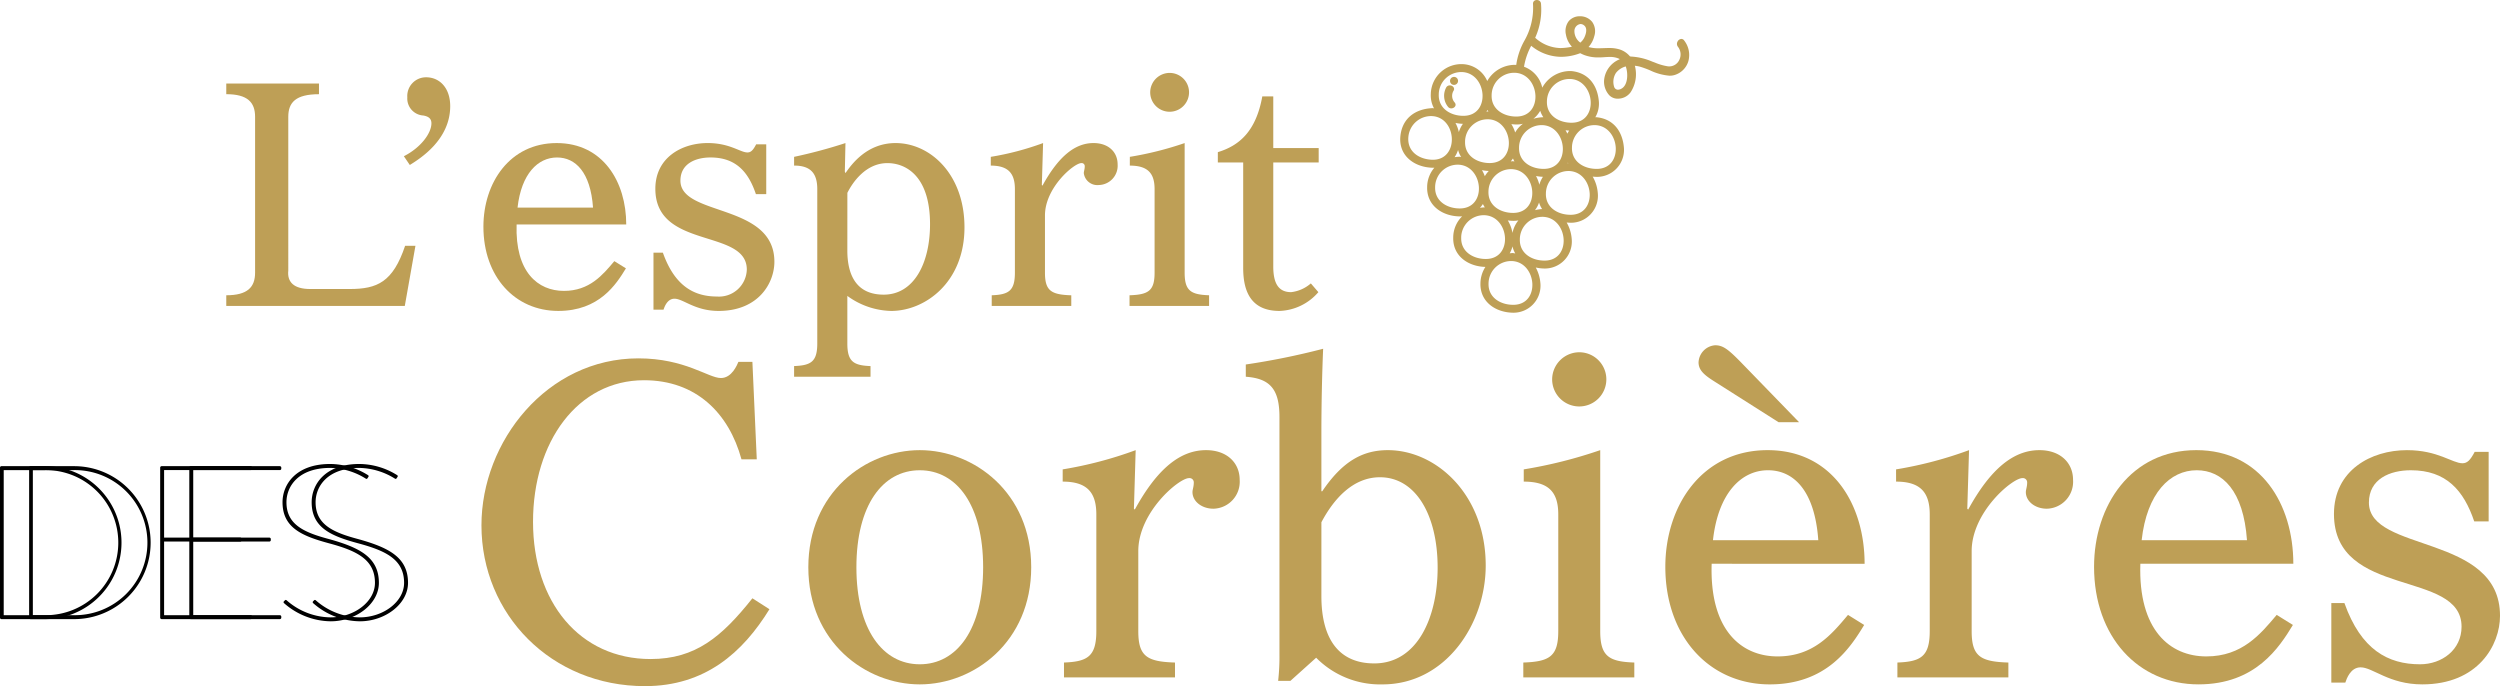 <svg xmlns="http://www.w3.org/2000/svg" xmlns:xlink="http://www.w3.org/1999/xlink" width="343.233" height="94.201" viewBox="0 0 343.233 94.201">
  <defs>
    <clipPath id="clip-path">
      <rect id="Rectangle_791" data-name="Rectangle 791" width="343.233" height="94.2" transform="translate(0 0)" fill="none"/>
    </clipPath>
    <clipPath id="clip-path-2">
      <rect id="Rectangle_792" data-name="Rectangle 792" width="39.686" height="42.933" transform="translate(192.237 -0.001)" fill="none"/>
    </clipPath>
  </defs>
  <g id="Groupe_10444" data-name="Groupe 10444" transform="translate(0 0.001)">
    <g id="Groupe_10441" data-name="Groupe 10441">
      <g id="Groupe_10440" data-name="Groupe 10440" clip-path="url(#clip-path)">
        <path id="Tracé_35401" data-name="Tracé 35401" d="M101.8,63.062c-1.74-6.36-6.24-10.86-13.38-10.86-9.119,0-15.239,8.46-15.239,19.439,0,11.04,6.42,18.84,16.14,18.84,6.179,0,9.779-3.061,13.979-8.34l2.34,1.5c-3.66,5.94-8.819,10.56-17.1,10.56C75.7,94.2,66.1,84.361,66.1,72.122,66.1,60.6,75.1,49.2,87.64,49.2c6.419,0,9.6,2.7,11.339,2.7,1.5,0,2.219-1.8,2.4-2.22h1.92l.6,13.38Z" fill="#be9f56"/>
        <path id="Tracé_35402" data-name="Tracé 35402" d="M141.578,77.881c0,10.26-7.859,16.079-15.3,16.079s-15.3-5.819-15.3-16.079,7.86-16.08,15.3-16.08,15.3,5.82,15.3,16.08m-24,0c0,8.52,3.6,13.319,8.7,13.319s8.7-4.8,8.7-13.319-3.6-13.319-8.7-13.319-8.7,4.8-8.7,13.319" fill="#be9f56"/>
        <path id="Tracé_35403" data-name="Tracé 35403" d="M145.9,64.442a54.279,54.279,0,0,0,10.02-2.641l-.241,8.04.12.121c3.121-5.7,6.3-8.161,9.78-8.161,2.88,0,4.62,1.741,4.62,4.08a3.7,3.7,0,0,1-3.6,3.96c-1.62,0-2.88-1.019-2.88-2.28,0-.359.18-.72.18-1.319a.584.584,0,0,0-.66-.6c-1.38,0-6.959,4.681-6.959,10.021V86.641c0,3.48,1.2,4.2,5.039,4.32V93H146.079v-2.04c3.24-.121,4.44-.84,4.44-4.32V70.622c0-3.061-1.32-4.5-4.62-4.5Z" fill="#be9f56"/>
        <path id="Tracé_35404" data-name="Tracé 35404" d="M171.038,50.042a99.778,99.778,0,0,0,10.62-2.16c-.12,2.76-.24,7.08-.24,11.52v8.04h.12c2.76-4.08,5.52-5.641,9-5.641,6.659,0,13.44,6.12,13.44,15.84,0,8.04-5.521,16.319-14.161,16.319A12.333,12.333,0,0,1,180.7,90.3l-3.54,3.181h-1.679a30.033,30.033,0,0,0,.179-3.721V57.241c0-3.839-1.32-5.279-4.62-5.519Zm10.38,31.8c0,5.88,2.4,9.239,7.26,9.239,5.939,0,8.7-6.359,8.7-13.139,0-7.32-3.06-12.419-7.919-12.419-3.72,0-6.36,3-8.04,6.179Z" fill="#be9f56"/>
        <path id="Tracé_35405" data-name="Tracé 35405" d="M209.2,64.442A63.644,63.644,0,0,0,219.7,61.8v24.84c0,3.48,1.2,4.2,4.68,4.32V93h-15.24v-2.04c3.6-.12,4.8-.84,4.8-4.32V70.622c0-3.061-1.32-4.5-4.74-4.5Zm7.62-16.08a3.72,3.72,0,1,1-3.72,3.721,3.74,3.74,0,0,1,3.72-3.721" fill="#be9f56"/>
        <path id="Tracé_35406" data-name="Tracé 35406" d="M235,77.4c-.3,9.12,4.079,12.72,9.06,12.72,4.92,0,7.439-3.06,9.659-5.7l2.22,1.381c-1.86,3.059-5.1,8.159-12.959,8.159-8.28,0-14.34-6.54-14.34-16.14,0-8.4,5.04-16.019,14.04-16.019,8.879,0,13.319,7.44,13.319,15.6Zm9.18-19.439-8.88-5.64c-1.32-.84-2.1-1.5-2.1-2.579a2.46,2.46,0,0,1,2.279-2.34c1.08,0,1.8.539,3.72,2.52l7.8,8.039Zm5.459,16.2c-.479-6.78-3.359-9.6-6.9-9.6-3.661,0-6.84,3.12-7.56,9.6Z" fill="#be9f56"/>
        <path id="Tracé_35407" data-name="Tracé 35407" d="M260.316,64.442a54.28,54.28,0,0,0,10.02-2.641l-.241,8.04.12.121c3.121-5.7,6.3-8.161,9.781-8.161,2.88,0,4.619,1.741,4.619,4.08a3.7,3.7,0,0,1-3.6,3.96c-1.62,0-2.88-1.019-2.88-2.28,0-.359.18-.72.18-1.319a.584.584,0,0,0-.659-.6c-1.381,0-6.96,4.681-6.96,10.021V86.641c0,3.48,1.2,4.2,5.04,4.32V93H260.5v-2.04c3.24-.121,4.44-.84,4.44-4.32V70.622c0-3.061-1.32-4.5-4.62-4.5Z" fill="#be9f56"/>
        <path id="Tracé_35408" data-name="Tracé 35408" d="M293.855,77.4c-.3,9.12,4.08,12.72,9.06,12.72,4.92,0,7.439-3.06,9.659-5.7L314.8,85.8c-1.861,3.059-5.1,8.159-12.96,8.159-8.279,0-14.339-6.54-14.339-16.14,0-8.4,5.039-16.019,14.039-16.019,8.88,0,13.319,7.44,13.319,15.6Zm14.64-3.239c-.48-6.78-3.36-9.6-6.9-9.6-3.66,0-6.84,3.12-7.56,9.6Z" fill="#be9f56"/>
        <path id="Tracé_35409" data-name="Tracé 35409" d="M341.674,62.041v9.54h-1.98c-1.44-4.26-3.84-7.019-8.7-7.019-2.88,0-5.759,1.2-5.759,4.439,0,6.9,18,4.26,18,15.539,0,4.021-3,9.42-10.68,9.42-4.56,0-6.779-2.34-8.46-2.34-1.38,0-1.92,1.56-2.1,2.1h-1.92V82.8h1.8c2.28,6.419,6,8.4,10.38,8.4,3,0,5.7-1.98,5.7-5.16,0-7.919-17.518-3.779-17.518-15.479,0-6,5.1-8.76,10.019-8.76,4.26,0,6.24,1.8,7.619,1.8.661,0,1.08-.42,1.681-1.561Z" fill="#be9f56"/>
        <path id="Tracé_35410" data-name="Tracé 35410" d="M39.58,37.141c-.172,1.592.774,2.537,3.011,2.537h5.418c3.783,0,5.933-.945,7.61-5.933h1.419L55.576,42H31.066V40.538c2.924,0,3.956-1.118,3.956-3.095V16.029c0-1.978-1.032-3.1-3.956-3.1V11.471H43.794v1.462c-3.182,0-4.214,1.118-4.214,3.1Z" fill="#be9f56"/>
        <path id="Tracé_35411" data-name="Tracé 35411" d="M55.448,21.447c2.364-1.2,3.783-3.182,3.783-4.515,0-.645-.387-.946-1.117-1.075a2.341,2.341,0,0,1-2.193-2.494,2.572,2.572,0,0,1,2.58-2.752c1.891,0,3.31,1.505,3.31,3.956,0,4.644-4.171,7.224-5.547,8.084Z" fill="#be9f56"/>
        <path id="Tracé_35412" data-name="Tracé 35412" d="M70.927,30.82c-.215,6.536,2.924,9.116,6.494,9.116,3.525,0,5.331-2.193,6.922-4.084l1.592.988c-1.334,2.193-3.656,5.847-9.289,5.847-5.934,0-10.277-4.686-10.277-11.566,0-6.019,3.612-11.48,10.062-11.48,6.364,0,9.547,5.332,9.547,11.179ZM81.419,28.5c-.344-4.858-2.408-6.88-4.945-6.88-2.623,0-4.9,2.236-5.418,6.88Z" fill="#be9f56"/>
        <path id="Tracé_35413" data-name="Tracé 35413" d="M105.2,19.813V26.65h-1.42c-1.031-3.053-2.752-5.031-6.234-5.031-2.065,0-4.128.86-4.128,3.182,0,4.945,12.9,3.053,12.9,11.137,0,2.881-2.149,6.75-7.653,6.75-3.269,0-4.859-1.677-6.064-1.677-.988,0-1.375,1.118-1.5,1.5H89.718V34.691h1.291c1.632,4.6,4.3,6.019,7.438,6.019a3.818,3.818,0,0,0,4.085-3.7c0-5.676-12.557-2.709-12.557-11.094,0-4.3,3.657-6.277,7.182-6.277,3.053,0,4.472,1.29,5.461,1.29.473,0,.773-.3,1.2-1.118Z" fill="#be9f56"/>
        <path id="Tracé_35414" data-name="Tracé 35414" d="M109.024,21.533a69.253,69.253,0,0,0,7.052-1.892l-.086,3.913.086.215c.861-1.247,2.967-4.128,6.88-4.128,4.774,0,9.46,4.3,9.46,11.566,0,7.569-5.418,11.481-10.061,11.481a10.536,10.536,0,0,1-6.021-2.064V47.16c0,2.495.86,3.01,3.183,3.1v1.462H109.024V50.256c2.323-.086,3.182-.6,3.182-3.1v-21.2c0-2.192-.945-3.224-3.182-3.224Zm7.31,12.856c0,3.44,1.29,6.063,4.988,6.063,4.171,0,6.365-4.342,6.365-9.674,0-6.665-3.355-8.385-5.849-8.385-3.01,0-4.816,2.709-5.5,4.085Z" fill="#be9f56"/>
        <path id="Tracé_35415" data-name="Tracé 35415" d="M136.028,21.532a38.909,38.909,0,0,0,7.181-1.892l-.172,5.762.086.086c2.236-4.085,4.514-5.848,7.009-5.848,2.064,0,3.31,1.247,3.31,2.924a2.652,2.652,0,0,1-2.579,2.838,1.873,1.873,0,0,1-2.064-1.634c0-.257.129-.516.129-.946a.418.418,0,0,0-.473-.43c-.989,0-4.988,3.354-4.988,7.181v7.869c0,2.493.86,3.01,3.612,3.1V42H136.157V40.538c2.322-.086,3.182-.6,3.182-3.1V25.961c0-2.193-.946-3.225-3.311-3.225Z" fill="#be9f56"/>
        <path id="Tracé_35416" data-name="Tracé 35416" d="M155.12,21.532a45.625,45.625,0,0,0,7.524-1.891v17.8c0,2.493.861,3.009,3.355,3.095V42H155.077V40.538c2.58-.086,3.44-.6,3.44-3.095V25.961c0-2.192-.947-3.224-3.4-3.224Zm5.461-11.523a2.666,2.666,0,1,1-2.666,2.666,2.68,2.68,0,0,1,2.666-2.666" fill="#be9f56"/>
        <path id="Tracé_35417" data-name="Tracé 35417" d="M167.2,20.888c2.967-.9,5.246-2.881,6.105-7.654h1.506v7.094h6.235v1.979h-6.235V36.582c0,2.409.774,3.527,2.451,3.527a4.971,4.971,0,0,0,2.709-1.2l1.032,1.2a7.355,7.355,0,0,1-5.332,2.579c-3.784,0-4.989-2.493-4.989-5.891V22.307H167.2Z" fill="#be9f56"/>
        <path id="Tracé_35418" data-name="Tracé 35418" d="M0,64.211A.2.2,0,0,1,.181,64h6a10.5,10.5,0,1,1,0,21h-6A.2.2,0,0,1,0,84.79ZM6.18,84.46a9.96,9.96,0,1,0,0-19.919H.51V84.46Z"/>
        <path id="Tracé_35419" data-name="Tracé 35419" d="M21.99,64.211A.205.205,0,0,1,22.2,64H34.409a.205.205,0,0,1,.21.21v.12a.205.205,0,0,1-.21.21H22.53v9.27H32.969a.2.2,0,0,1,.21.21v.12a.2.2,0,0,1-.21.21H22.53V84.46H34.409a.205.205,0,0,1,.21.21v.12a.205.205,0,0,1-.21.21H22.2a.205.205,0,0,1-.21-.21Z"/>
        <path id="Tracé_35420" data-name="Tracé 35420" d="M39,82.54l.119-.12c.091-.09.181-.06.271.03a9.279,9.279,0,0,0,6,2.31c3.21,0,6.089-2.13,6.089-4.74,0-3.27-2.61-4.44-6.419-5.459-3.63-.991-6.271-2.13-6.271-5.611,0-2.43,1.83-5.249,6.54-5.249A9.9,9.9,0,0,1,50.52,65.23a.164.164,0,0,1,.059.241l-.12.179a.157.157,0,0,1-.24.061,9.49,9.49,0,0,0-4.89-1.47c-4.35,0-6,2.52-6,4.709,0,3.061,2.37,4.141,5.88,5.07,4.2,1.17,6.81,2.52,6.81,6,0,2.88-3.12,5.28-6.629,5.28A9.853,9.853,0,0,1,39,82.811a.169.169,0,0,1,0-.271"/>
        <path id="Tracé_35421" data-name="Tracé 35421" d="M4,64.211A.2.2,0,0,1,4.181,64h6a10.5,10.5,0,1,1,0,21h-6A.2.2,0,0,1,4,84.79ZM10.18,84.46a9.96,9.96,0,1,0,0-19.919H4.51V84.46Z"/>
        <path id="Tracé_35422" data-name="Tracé 35422" d="M25.99,64.211A.205.205,0,0,1,26.2,64H38.409a.205.205,0,0,1,.21.21v.12a.205.205,0,0,1-.21.21H26.53v9.27H36.969a.2.2,0,0,1,.21.21v.12a.2.2,0,0,1-.21.21H26.53V84.46H38.409a.205.205,0,0,1,.21.21v.12a.205.205,0,0,1-.21.21H26.2a.205.205,0,0,1-.21-.21Z"/>
        <path id="Tracé_35423" data-name="Tracé 35423" d="M43,82.54l.119-.12c.091-.09.181-.06.271.03a9.279,9.279,0,0,0,6,2.31c3.21,0,6.089-2.13,6.089-4.74,0-3.27-2.61-4.44-6.419-5.459-3.63-.991-6.271-2.13-6.271-5.611,0-2.43,1.83-5.249,6.54-5.249A9.9,9.9,0,0,1,54.52,65.23a.164.164,0,0,1,.059.241l-.12.179a.157.157,0,0,1-.24.061,9.49,9.49,0,0,0-4.89-1.47c-4.35,0-6,2.52-6,4.709,0,3.061,2.37,4.141,5.88,5.07,4.2,1.17,6.81,2.52,6.81,6,0,2.88-3.12,5.28-6.629,5.28A9.853,9.853,0,0,1,43,82.811a.169.169,0,0,1,0-.271"/>
      </g>
    </g>
    <g id="Groupe_10443" data-name="Groupe 10443">
      <g id="Groupe_10442" data-name="Groupe 10442" clip-path="url(#clip-path-2)">
        <path id="Tracé_35424" data-name="Tracé 35424" d="M222.625,12.164a1,1,0,0,1-.485.151.555.555,0,0,1-.513-.349,2.269,2.269,0,0,1,.228-1.949,2.574,2.574,0,0,1,1.276-.877l.073-.023.025.073c.311.929.274,2.478-.6,2.974m-5.16-6.923a2.071,2.071,0,0,1-.456.568l-.05.046-.053-.045a1.956,1.956,0,0,1-.754-1.526.967.967,0,0,1,.834-.988.794.794,0,0,1,.5.194c.628.5.049,1.625-.019,1.751M208.231,16c-1.761.026-3.5-.975-3.44-2.922A3.1,3.1,0,0,1,207.9,9.99c.078,0,.156,0,.234.01,3.3.3,3.786,5.943.1,6m3.228-.789a3.449,3.449,0,0,0,.429.882,5.392,5.392,0,0,0-1.37.214,3.724,3.724,0,0,0,.941-1.1m4.26-4.358c3.3.3,3.786,5.944.1,6-1.761.027-3.5-.975-3.44-2.922a3.1,3.1,0,0,1,3.125-3.085c.073,0,.145,0,.218.009m3.535,12.334c-1.761.026-3.5-.975-3.44-2.922a3.1,3.1,0,0,1,3.114-3.086c.077,0,.153,0,.229.01,3.3.3,3.786,5.943.1,6m-3.581,6.3c-1.761.026-3.5-.975-3.44-2.922a3.1,3.1,0,0,1,3.114-3.086c.077,0,.153,0,.229.01,3.3.3,3.786,5.943.1,6m-3.581,6.287c-1.761.026-3.5-.975-3.44-2.922a3.1,3.1,0,0,1,3.114-3.086c.077,0,.153,0,.229.01,3.3.3,3.785,5.943.1,6m-4.3,6.068c-1.76.027-3.5-.975-3.44-2.922a3.106,3.106,0,0,1,3.127-3.085c.072,0,.145,0,.217.009,3.3.3,3.785,5.944.1,6m-7.2-9.218a3.1,3.1,0,0,1,3.114-3.086c.077,0,.153,0,.229.01,3.305.3,3.786,5.943.1,6-1.761.026-3.5-.976-3.44-2.922m-3.581-6.939a3.1,3.1,0,0,1,3.115-3.085q.113,0,.225.009c3.3.3,3.786,5.943.1,6-1.761.026-3.5-.975-3.44-2.922m-3.661-7.016a3.129,3.129,0,0,1,3.294-2.737c3.431.239,3.708,6.174-.118,5.986-1.859-.092-3.43-1.235-3.176-3.249m7.5-8.779c3.3.3,3.785,5.943.1,6-1.761.026-3.5-.975-3.44-2.922a3.1,3.1,0,0,1,3.113-3.087c.076,0,.151,0,.227.009m7.15,8.289a4.62,4.62,0,0,0-.525-1.15,5.976,5.976,0,0,0,.732.052,3.662,3.662,0,0,0,.86-.1,3.846,3.846,0,0,0-1.067,1.2m3.873-1.006c3.3.3,3.786,5.943.1,6-1.761.026-3.5-.975-3.44-2.922a3.1,3.1,0,0,1,3.114-3.086c.077,0,.153,0,.229.01m3.292,1.169a4.3,4.3,0,0,0-.255-.479c.165.026.333.042.5.054a3.817,3.817,0,0,0-.246.425m.068,3.972c.018.028.039.054.057.082a.966.966,0,0,0-.1.01c.017-.03.032-.061.048-.092M211.3,27.8a3.475,3.475,0,0,0,.422.9,5.238,5.238,0,0,0-.979.154,3.743,3.743,0,0,0,.557-1.05m-7.71.2a3.454,3.454,0,0,0,.267.465,5.633,5.633,0,0,0-.673.064A3.749,3.749,0,0,0,203.6,28m.8-4.53a3.76,3.76,0,0,0-.545.722,4.647,4.647,0,0,0-.392-.832,5.787,5.787,0,0,0,.937.11m-4.11-5.329a4.717,4.717,0,0,0-.466-1.265,5.9,5.9,0,0,0,1.026.124,3.969,3.969,0,0,0-.565,1.147m3.787-2.816c.05-.075.1-.152.142-.231a2.262,2.262,0,0,0,.136.2c-.1,0-.185.018-.278.026m3.843,6.843c-.074-.01-.14-.031-.215-.038-.1,0-.186.021-.28.027a3.754,3.754,0,0,0,.3-.408,3.424,3.424,0,0,0,.2.419m-6.778-2.71a3.1,3.1,0,0,1,3.115-3.085c.076,0,.152,0,.228.01,3.3.3,3.785,5.943.1,6-1.761.026-3.5-.976-3.44-2.923m6.65,9.768c-1.76.026-3.5-.976-3.44-2.923a3.106,3.106,0,0,1,3.127-3.085c.072,0,.145,0,.217.009,3.3.3,3.785,5.944.1,6m3.543-3.867a4.919,4.919,0,0,0-.459-1.2,5.748,5.748,0,0,0,.952.109,3.982,3.982,0,0,0-.493,1.087M199.7,21.585a3.8,3.8,0,0,0,.482-1,3.5,3.5,0,0,0,.426.973c-.079-.011-.149-.034-.231-.041a5.48,5.48,0,0,0-.677.065m7.955,10.4a5,5,0,0,0-.644-1.719,5.98,5.98,0,0,0,.78.057,3.647,3.647,0,0,0,.675-.063,3.976,3.976,0,0,0-.811,1.725m.04,2.756c-.145,0-.281.028-.422.041a3.762,3.762,0,0,0,.381-.953,3.507,3.507,0,0,0,.381.972c-.115-.018-.22-.049-.34-.06M231.223,5.553a.474.474,0,0,0-.379-.21.642.642,0,0,0-.537.384.649.649,0,0,0,.067.7,1.7,1.7,0,0,1,.181,1.8,1.522,1.522,0,0,1-1.379.889A1.656,1.656,0,0,1,229,9.107a7.507,7.507,0,0,1-1.787-.514l-.409-.153a8.507,8.507,0,0,0-2.856-.676l-.166-.027A3.069,3.069,0,0,0,222.41,6.8a4.674,4.674,0,0,0-1.513-.208c-.234,0-.469.008-.7.016s-.469.017-.7.017a4.953,4.953,0,0,1-1.278-.137l-.121-.031.081-.1a3.488,3.488,0,0,0,.7-1.375,2.2,2.2,0,0,0-.28-1.97,2.117,2.117,0,0,0-1.686-.781,1.979,1.979,0,0,0-1.528.661,2.217,2.217,0,0,0-.394,1.854,3.256,3.256,0,0,0,.734,1.566l.084.1-.127.028a7.613,7.613,0,0,1-1.213.148c-.092.006-.182.008-.27.008a5.358,5.358,0,0,1-3.425-1.406l-.008-.005.041-.085a9.351,9.351,0,0,0,.764-4.571c-.028-.7-1.125-.707-1.1,0a9.1,9.1,0,0,1-1.213,5.113,9.487,9.487,0,0,0-1.088,3.269c-.014,0-.026-.006-.04-.007a4.37,4.37,0,0,0-3.943,2.223,3.84,3.84,0,0,0-3.313-2.319,4.2,4.2,0,0,0-4.43,3.956c0,.072-.007.145-.007.217a3.7,3.7,0,0,0,.444,1.89c-.07-.008-.136-.021-.208-.026-2.318.1-4.114,1.339-4.4,3.759-.319,2.688,1.8,4.305,4.283,4.42.128.006.25,0,.372,0a4.134,4.134,0,0,0-.991,2.669c-.058,2.591,2.159,4.01,4.537,4.019.091,0,.179-.007.268-.013a4.093,4.093,0,0,0-1.224,2.931c-.057,2.548,2.086,3.959,4.419,4.014a4.257,4.257,0,0,0-.683,2.27c-.057,2.592,2.159,4.01,4.537,4.019a3.71,3.71,0,0,0,3.712-3.706c0-.123-.006-.245-.018-.367a5.4,5.4,0,0,0-.636-2.135,5.84,5.84,0,0,0,1.243.14,3.707,3.707,0,0,0,3.711-3.7c0-.123-.006-.247-.018-.37a5.31,5.31,0,0,0-.693-2.248c.192.02.386.033.581.034a3.707,3.707,0,0,0,3.712-3.7,3.627,3.627,0,0,0-.019-.376,5.312,5.312,0,0,0-.7-2.257c.194.02.389.034.587.035a3.71,3.71,0,0,0,3.712-3.706c0-.123-.006-.245-.018-.367-.214-2.252-1.489-3.913-3.791-4.119-.046,0-.089.011-.135.013a3.731,3.731,0,0,0,.488-2.23c-.214-2.251-1.489-3.912-3.791-4.119a4.359,4.359,0,0,0-3.976,2.281,3.957,3.957,0,0,0-2.505-2.875,9.146,9.146,0,0,1,.987-2.876A6.524,6.524,0,0,0,214.3,7.8a7.553,7.553,0,0,0,.974-.067,7.436,7.436,0,0,0,1.678-.433,4.986,4.986,0,0,0,.546.251,5.345,5.345,0,0,0,1.975.332c.251,0,.5-.012.756-.031s.5-.034.75-.034a2.964,2.964,0,0,1,1.271.229l.142.066-.137.074a3.433,3.433,0,0,0-2.032,2.913,2.8,2.8,0,0,0,.708,1.963,1.591,1.591,0,0,0,1.169.484h.054a2.148,2.148,0,0,0,1.717-.88,4.507,4.507,0,0,0,.611-3.531l-.026-.112.113.016a4.757,4.757,0,0,1,.543.1,12.4,12.4,0,0,1,1.413.511,7.614,7.614,0,0,0,2.693.742,2.332,2.332,0,0,0,.9-.168,2.807,2.807,0,0,0,1.7-1.893,3.221,3.221,0,0,0-.6-2.782" fill="#be9f56"/>
        <path id="Tracé_35425" data-name="Tracé 35425" d="M199.737,14.092a1.369,1.369,0,0,1-.206-1.583c.423-.565-.529-1.113-.947-.553a2.4,2.4,0,0,0,.206,2.69c.417.559,1.369.013.947-.554" fill="#be9f56"/>
        <path id="Tracé_35426" data-name="Tracé 35426" d="M199.63,11.656a.55.55,0,1,0-.55-.55.55.55,0,0,0,.55.55" fill="#be9f56"/>
      </g>
    </g>
  </g>
</svg>
